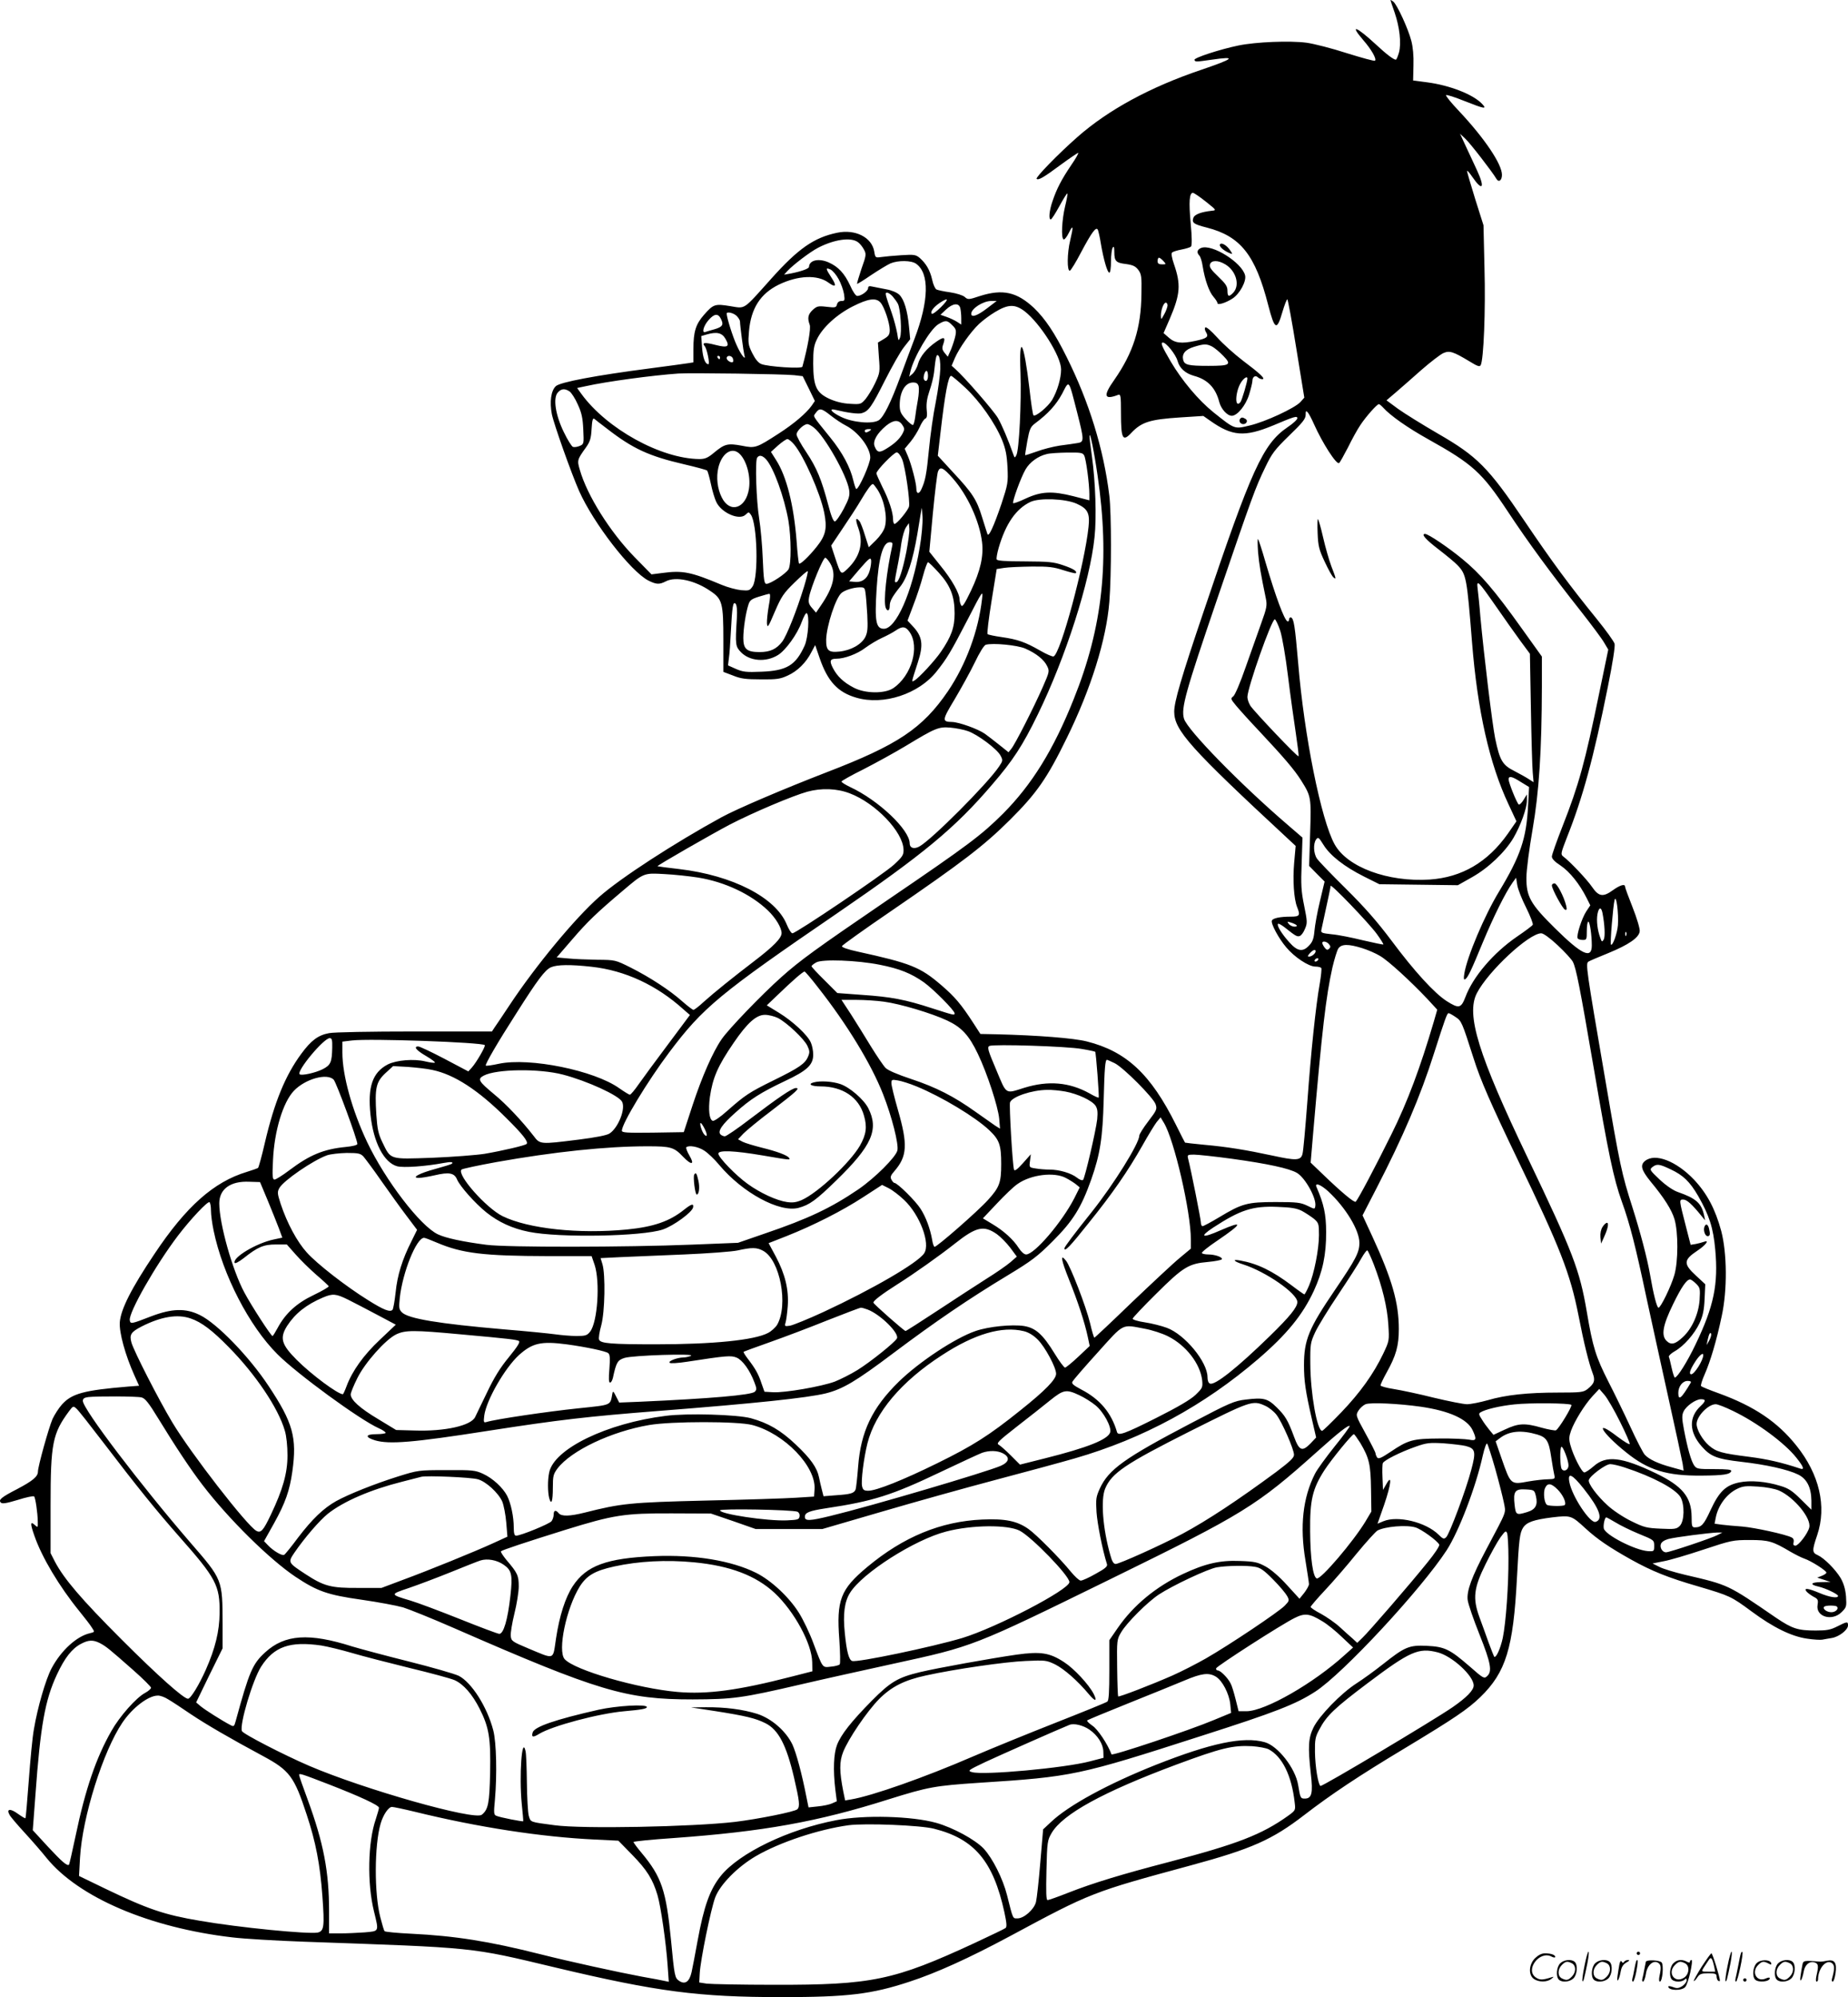 <svg version="1.0" xmlns="http://www.w3.org/2000/svg"
  viewBox="0 0 1110.796 1200.212"
 preserveAspectRatio="xMidYMid meet">
<g transform="translate(-0.204,1200.868) scale(0.1,-0.1)"
fill="#000000" stroke="none">
<path d="M8360 12008 c0 -2 11 -36 25 -75 30 -88 41 -184 26 -240 -7 -24 -15
-43 -19 -43 -13 0 -56 32 -118 90 -120 111 -163 127 -78 28 49 -56 82 -114 71
-124 -3 -4 -79 17 -169 45 -89 29 -199 57 -243 63 -100 13 -304 5 -410 -17
-111 -23 -267 -74 -263 -86 4 -13 5 -13 104 1 151 22 136 7 -61 -60 -311 -105
-562 -242 -747 -405 -116 -102 -253 -243 -245 -251 10 -10 41 7 147 86 52 38
99 70 103 70 4 0 -14 -33 -41 -72 -59 -87 -88 -143 -113 -217 -20 -57 -25
-111 -11 -111 5 0 28 36 52 80 24 44 45 78 48 76 2 -3 -4 -38 -14 -78 -19 -80
-25 -190 -9 -198 5 -3 20 15 32 40 26 53 28 39 8 -45 -19 -77 -20 -188 -2
-183 6 2 37 52 68 112 64 120 89 154 100 134 3 -7 12 -44 18 -83 16 -94 39
-175 51 -175 6 0 10 30 10 68 0 37 5 74 10 82 7 11 10 5 10 -25 0 -56 10 -66
70 -73 42 -6 57 -13 74 -35 19 -26 21 -41 19 -145 -2 -205 -49 -352 -163 -516
-69 -97 -62 -123 24 -90 14 5 16 -8 16 -109 0 -155 10 -175 61 -121 62 66 111
82 294 94 l140 9 40 -28 c134 -95 208 -100 380 -29 127 54 145 59 145 43 0 -8
-26 -32 -59 -54 -147 -100 -216 -251 -502 -1101 -137 -404 -179 -549 -179
-608 0 -112 96 -219 687 -767 l43 -40 -9 -101 c-9 -104 -2 -217 18 -267 20
-50 15 -57 -38 -57 -64 0 -109 -9 -114 -24 -7 -18 41 -107 86 -160 49 -59 135
-116 175 -116 17 0 33 -4 36 -9 3 -4 -1 -46 -9 -92 -24 -134 -53 -411 -75
-715 -12 -155 -24 -294 -29 -310 -10 -40 -38 -41 -180 -10 -158 34 -275 53
-410 65 -63 6 -115 12 -116 13 -2 2 -26 50 -55 108 -151 303 -297 440 -535
500 -78 20 -296 37 -540 43 l-100 2 -42 65 c-74 114 -111 158 -195 230 -125
107 -182 130 -501 200 -60 13 -97 26 -94 33 2 6 133 100 293 209 432 296 560
394 715 548 162 161 225 251 344 495 145 295 237 591 255 816 13 164 13 533 0
639 -34 280 -122 564 -257 834 -72 145 -129 230 -197 295 -102 95 -187 114
-323 71 -69 -23 -73 -23 -92 -6 -11 10 -49 22 -88 28 -37 5 -74 13 -82 17 -8
4 -20 30 -26 59 -13 57 -36 96 -74 130 -24 20 -33 22 -111 17 -47 -3 -101 -8
-121 -11 -35 -5 -36 -4 -42 33 -14 85 -113 136 -223 113 -139 -29 -234 -95
-396 -276 -173 -193 -153 -180 -247 -165 -92 15 -101 12 -158 -53 -49 -56 -63
-101 -63 -204 l0 -81 -32 -5 c-18 -3 -121 -17 -228 -31 -325 -42 -542 -83
-567 -107 -29 -27 -38 -94 -24 -168 12 -60 118 -358 164 -462 87 -195 310
-483 416 -538 48 -24 66 -25 105 -5 59 31 174 7 268 -58 72 -48 78 -72 78
-296 l0 -190 58 -22 c46 -19 77 -23 167 -23 95 -1 117 2 162 23 58 26 111 78
143 142 l22 41 27 -79 c48 -139 109 -205 220 -237 163 -48 376 22 483 158 62
78 85 116 186 311 91 177 93 179 87 125 -22 -194 -97 -395 -205 -555 -153
-224 -301 -323 -731 -488 -256 -99 -535 -218 -629 -269 -280 -153 -609 -366
-735 -478 -145 -127 -384 -416 -539 -650 -42 -63 -83 -125 -92 -137 l-15 -23
-463 0 c-269 0 -486 -4 -516 -10 -66 -12 -108 -44 -167 -124 -96 -130 -162
-291 -219 -535 -18 -79 -37 -147 -41 -151 -5 -3 -35 -14 -68 -24 -198 -60
-364 -207 -554 -492 -141 -210 -203 -334 -209 -412 -4 -62 33 -197 88 -319
l28 -62 -66 -5 c-266 -22 -338 -42 -397 -107 -20 -22 -45 -62 -57 -87 -24 -56
-88 -287 -88 -317 0 -30 -32 -56 -125 -105 -95 -49 -114 -65 -98 -81 9 -9 35
-4 102 16 50 16 94 25 98 21 8 -8 21 -96 22 -150 1 -38 1 -39 -19 -21 -26 24
-27 7 -1 -66 44 -128 149 -304 271 -454 31 -38 65 -82 74 -97 18 -27 18 -27
-11 -34 -80 -18 -174 -104 -231 -211 -35 -66 -84 -234 -106 -365 -9 -47 -22
-187 -31 -309 -9 -123 -18 -225 -20 -227 -2 -2 -22 10 -46 27 -45 33 -70 30
-50 -6 5 -11 47 -60 92 -109 45 -49 104 -117 131 -151 193 -237 618 -419 1116
-477 73 -9 266 -20 430 -26 1043 -37 992 -31 1512 -155 614 -146 862 -178
1360 -178 396 0 540 17 770 93 162 53 358 142 604 274 487 262 493 264 1087
425 365 99 488 154 679 301 161 124 325 234 610 405 295 178 373 231 449 304
155 150 199 295 221 716 12 232 17 272 37 303 21 33 64 48 175 62 113 13 115
12 201 -67 71 -65 142 -113 272 -186 126 -70 222 -109 405 -162 189 -56 197
-59 320 -150 132 -98 242 -151 335 -164 39 -6 79 -8 90 -6 11 2 37 7 57 10 44
7 98 49 98 76 0 24 -5 24 -64 -6 -41 -21 -64 -25 -130 -25 -108 0 -141 11
-239 77 -293 201 -282 196 -547 258 -63 15 -133 36 -155 48 l-40 20 65 13 c36
6 144 38 240 70 169 56 179 58 280 58 113 0 137 -7 245 -71 28 -16 65 -35 83
-41 41 -14 132 -72 132 -84 0 -5 -12 -13 -27 -19 l-28 -11 40 -13 40 -13 -58
-1 c-62 -1 -69 -15 -14 -27 40 -9 117 -45 117 -56 0 -16 -51 -8 -110 17 -71
30 -99 33 -79 9 7 -8 26 -22 42 -31 26 -13 29 -19 24 -49 -12 -71 87 -101 145
-43 29 29 30 33 26 94 -4 45 -14 78 -32 110 -32 53 -99 120 -138 138 -34 15
-35 27 -3 121 58 172 13 365 -125 537 -115 144 -254 237 -468 315 -53 19 -100
38 -105 43 -4 4 6 36 22 72 33 75 71 201 102 349 34 156 32 377 -3 511 -36
132 -85 225 -164 309 -107 112 -234 161 -294 112 -31 -25 -22 -55 32 -122 83
-100 128 -171 145 -228 23 -77 23 -255 -1 -336 -20 -69 -82 -196 -95 -196 -10
0 -31 83 -51 200 -18 101 -57 249 -106 404 -64 200 -75 249 -164 772 -114 663
-118 693 -100 704 8 5 62 28 119 51 122 50 185 93 189 131 2 15 -17 79 -42
142 -25 63 -46 120 -46 126 0 19 -30 10 -72 -20 -60 -44 -86 -40 -126 18 -31
46 -135 155 -174 184 -16 12 -14 20 22 113 96 241 161 481 246 904 29 143 45
246 41 261 -4 14 -52 81 -108 150 -164 202 -266 340 -435 590 -216 320 -283
387 -519 523 -93 54 -201 121 -240 149 l-69 51 54 46 c29 25 99 86 154 135 56
49 116 95 134 103 37 16 59 9 157 -50 47 -29 61 -34 67 -23 18 32 30 330 23
581 l-6 260 -50 158 c-27 87 -49 163 -49 168 0 6 15 -10 33 -37 60 -87 76 -65
28 39 -16 34 -45 98 -66 142 l-37 80 32 -30 c30 -28 162 -199 186 -240 14 -25
34 -11 34 23 0 65 -106 221 -256 381 -48 50 -84 95 -80 98 3 4 53 -12 110 -35
121 -48 138 -51 107 -18 -53 57 -194 112 -330 130 l-85 11 2 90 c2 58 -3 111
-13 149 -19 73 -85 216 -108 235 -9 7 -17 11 -17 9z m-1110 -1211 c65 -52 65
-52 35 -55 -63 -7 -104 -22 -110 -43 -10 -29 2 -38 81 -58 203 -52 292 -165
369 -466 39 -150 52 -157 86 -39 12 40 25 74 29 74 3 0 28 -133 54 -296 l48
-295 -23 -26 c-34 -37 -211 -119 -304 -141 -94 -23 -90 -24 -218 78 -92 74
-190 191 -258 306 -53 91 -63 114 -47 114 20 0 77 -71 88 -110 12 -44 46 -75
99 -90 82 -22 130 -72 152 -158 11 -42 48 -82 75 -82 33 0 84 62 104 127 11
36 20 73 20 83 0 24 18 36 33 21 6 -6 18 -11 26 -11 23 0 -13 34 -117 112 -51
39 -120 101 -154 139 -36 40 -66 65 -71 60 -5 -5 -3 -18 5 -30 16 -27 5 -36
-65 -51 -84 -18 -123 -13 -159 19 l-32 28 37 85 c64 149 68 207 25 331 -12 35
-17 62 -11 68 5 5 30 13 57 18 26 5 52 13 57 18 6 6 6 57 -2 139 -12 132 -8
184 14 184 6 -1 41 -24 77 -53z m-2092 -243 c12 -8 29 -29 37 -45 15 -27 14
-35 -15 -116 -16 -48 -28 -88 -26 -90 1 -2 40 22 85 53 45 30 98 62 116 70 46
19 125 18 153 -2 82 -57 78 -224 -10 -454 -22 -58 -60 -159 -84 -225 -58 -157
-100 -242 -130 -262 -38 -24 -157 -14 -228 21 -59 29 -76 53 -29 41 70 -17
136 -26 156 -19 40 12 58 37 137 194 43 85 95 177 116 203 l37 47 -7 74 c-9
98 -30 167 -59 194 -14 13 -47 27 -78 32 -30 6 -66 13 -81 16 -21 5 -28 3 -28
-9 0 -17 -41 -47 -65 -47 -9 0 -27 26 -43 63 -34 73 -71 113 -130 139 -59 26
-116 13 -117 -27 0 -11 -49 -28 -110 -40 l-40 -7 20 22 c34 37 138 116 185
140 97 50 196 64 238 34z m1837 -114 c18 -20 17 -20 -8 -20 -20 0 -27 5 -27
20 0 11 4 20 8 20 5 0 17 -9 27 -20z m-1952 -109 c14 -25 28 -65 32 -88 6 -40
5 -43 -15 -43 -14 0 -24 -8 -27 -21 -5 -19 -11 -20 -62 -14 -51 6 -59 4 -84
-19 -28 -26 -33 -49 -18 -89 8 -21 -11 -132 -44 -252 -3 -14 -208 0 -247 16
-18 7 -36 29 -54 65 -25 50 -26 61 -20 132 12 138 69 226 179 280 116 56 233
61 299 12 44 -32 51 -20 18 30 -36 55 -37 63 -6 49 13 -6 35 -32 49 -58z m324
-103 c11 -13 26 -33 32 -45 16 -31 25 -172 13 -203 -9 -23 -10 -21 -17 25 -5
28 -19 82 -32 120 -41 117 -43 125 -29 125 7 0 22 -10 33 -22z m-73 -37 c23
-25 56 -123 56 -165 0 -28 -6 -37 -36 -55 l-35 -21 6 -89 c7 -86 6 -93 -22
-153 -16 -35 -43 -78 -58 -97 -28 -32 -30 -33 -94 -29 -44 2 -86 13 -124 30
-79 37 -96 75 -97 212 0 82 4 108 22 145 34 72 121 151 217 199 91 46 138 53
165 23z m364 -28 c-26 -26 -51 -44 -55 -40 -11 11 9 39 47 65 54 36 58 25 8
-25z m276 -8 c-59 -45 -94 -56 -94 -32 0 31 70 76 119 77 l34 0 -59 -45z
m1086 18 c-1 -10 -9 -34 -20 -53 -19 -34 -19 -35 -20 -8 0 34 16 78 30 78 5 0
10 -8 10 -17z m-1246 -15 c3 -13 6 -40 6 -62 l0 -38 -26 17 c-14 9 -42 22 -62
29 l-37 13 34 32 c40 37 76 41 85 9z m387 -20 c94 -73 219 -271 219 -349 0
-54 -22 -129 -54 -184 -25 -41 -101 -104 -112 -92 -4 3 -15 75 -24 159 -34
287 -64 340 -54 96 6 -173 -8 -466 -25 -495 -9 -17 -10 -17 -17 2 -34 96 -69
178 -94 222 -26 44 -200 245 -258 296 l-20 18 20 47 c26 59 94 156 145 204 21
20 65 53 97 72 78 47 119 48 177 4z m-1731 -28 c11 -11 20 -26 20 -33 0 -24
21 -182 26 -201 13 -41 -20 -1 -46 58 -24 52 -60 167 -60 190 0 14 42 4 60
-14z m-94 -19 c17 -34 9 -47 -39 -61 -23 -6 -48 -14 -54 -16 -25 -11 -13 36
18 71 35 40 58 42 75 6z m1390 -37 c22 -21 25 -31 19 -62 -4 -20 -16 -57 -26
-82 l-20 -45 -19 23 c-15 19 -17 28 -8 53 15 43 4 46 -42 14 -58 -40 -97 -88
-110 -133 -5 -21 -20 -47 -31 -58 l-22 -19 7 30 c21 89 119 255 168 285 43 26
54 25 84 -6z m-1363 -82 c27 -47 14 -55 -61 -36 -66 17 -83 14 -63 -9 13 -17
31 -107 21 -107 -19 0 -33 36 -38 100 l-5 69 34 10 c60 17 91 10 112 -27z
m2925 -46 c15 -8 45 -33 67 -56 52 -53 41 -60 -90 -60 -121 0 -143 6 -151 35
-9 37 12 63 64 79 61 19 77 19 110 2z m-1634 -134 c-1 -37 -13 -126 -27 -198
-15 -72 -33 -200 -41 -285 -15 -153 -22 -189 -46 -241 -14 -31 -30 -28 -30 4
0 32 -30 147 -51 196 l-19 44 35 42 c19 23 44 63 55 88 11 25 26 48 34 51 10
4 12 19 8 55 -3 35 2 68 17 112 12 34 24 83 27 108 11 102 15 115 27 103 7 -7
12 -39 11 -79z m-1324 68 c0 -5 -2 -10 -4 -10 -3 0 -8 5 -11 10 -3 6 -1 10 4
10 6 0 11 -4 11 -10z m77 -5 c3 -9 3 -18 1 -21 -9 -9 -38 8 -38 22 0 19 29 18
37 -1z m1173 -105 c0 -28 -13 -40 -24 -22 -7 12 5 52 15 52 5 0 9 -13 9 -30z
m-804 4 l51 -6 37 -75 36 -74 -19 -28 c-33 -46 -107 -109 -197 -167 -136 -88
-142 -90 -222 -74 -86 16 -104 11 -166 -40 -39 -33 -56 -40 -90 -40 -231 2
-556 181 -709 391 l-26 36 52 11 c125 28 400 65 557 76 75 5 633 -3 696 -10z
m1028 -75 c87 -81 179 -212 221 -314 22 -55 29 -90 33 -166 4 -91 2 -101 -36
-217 -47 -138 -78 -205 -85 -182 -3 8 -17 54 -32 101 -32 105 -58 145 -175
270 l-91 99 16 137 c27 235 47 343 64 343 5 0 43 -32 85 -71z m1696 55 c0 -19
-33 -131 -42 -142 -35 -42 -32 59 2 116 17 28 40 43 40 26z m-1976 -47 c3 -13
1 -50 -5 -83 -6 -32 -13 -78 -16 -102 -3 -23 -9 -45 -13 -47 -4 -3 -24 13 -44
35 -30 33 -36 48 -36 84 0 80 33 136 80 136 21 0 29 -6 34 -23z m952 -155 c43
-169 44 -180 2 -186 -18 -3 -65 -10 -105 -15 -40 -6 -103 -22 -140 -36 -37
-13 -68 -23 -69 -22 -1 1 5 39 13 85 13 71 19 85 45 105 82 61 128 113 164
179 44 85 38 92 90 -110z m-3050 124 c11 -8 34 -43 49 -78 23 -49 30 -82 33
-150 4 -86 4 -88 -21 -99 -14 -6 -32 -9 -41 -6 -8 3 -33 43 -55 89 -50 102
-66 205 -36 238 21 24 43 25 71 6z m4890 -97 c43 -48 147 -121 269 -189 271
-151 325 -201 480 -435 120 -182 260 -373 442 -603 62 -79 124 -162 137 -185
l25 -42 -54 -260 c-86 -419 -123 -553 -221 -802 -35 -89 -64 -171 -64 -182 0
-13 18 -32 54 -55 53 -36 113 -110 155 -194 l22 -44 -24 -36 c-27 -41 -61
-147 -52 -162 3 -6 17 -10 31 -10 23 0 24 3 24 55 0 30 4 55 9 55 9 0 21 -80
21 -143 0 -84 -60 -56 -221 103 -148 146 -173 191 -172 305 0 44 17 174 37
289 39 225 55 471 56 860 l0 179 -121 169 c-164 230 -249 329 -358 418 -85 70
-204 150 -223 150 -26 0 3 -33 80 -92 48 -37 99 -79 114 -95 54 -56 57 -75 88
-463 33 -414 105 -732 220 -976 l47 -101 -52 -75 c-121 -171 -276 -262 -470
-275 -251 -16 -495 74 -571 212 -81 146 -183 652 -219 1090 -19 221 -26 267
-43 273 -6 2 -12 -4 -12 -13 0 -9 -5 -13 -10 -10 -20 13 -69 144 -131 354 -21
74 -42 137 -45 140 -4 3 -3 -32 0 -79 7 -76 15 -124 47 -279 8 -39 5 -57 -27
-145 -20 -56 -62 -175 -94 -265 -32 -93 -65 -170 -75 -177 -17 -13 -16 -16 17
-56 20 -24 82 -93 139 -153 150 -160 212 -233 251 -295 61 -97 62 -102 55
-318 l-6 -197 46 -47 47 -47 -28 -118 c-16 -65 -30 -145 -33 -178 -4 -46 -11
-66 -31 -87 -39 -43 -72 -37 -122 20 -45 50 -75 100 -66 109 3 3 22 -7 42 -23
64 -51 73 -56 89 -50 9 3 23 22 31 43 15 34 14 45 -5 139 -18 88 -20 125 -15
256 l5 153 -87 75 c-287 246 -604 571 -625 639 -19 63 8 159 200 722 211 618
228 665 288 789 40 84 57 106 144 191 80 77 99 101 99 124 0 25 2 27 13 15 7
-8 24 -40 37 -70 51 -114 135 -245 151 -234 5 3 28 45 53 93 24 49 58 111 76
137 34 51 99 124 110 124 4 0 15 -9 26 -21z m-3320 -48 c27 -21 67 -48 89 -59
75 -38 148 -133 148 -193 0 -36 -68 -189 -84 -189 -3 0 -11 23 -18 52 -18 78
-65 167 -139 258 -113 140 -103 124 -86 148 21 30 34 28 90 -17z m-1346 -78
c156 -121 252 -165 462 -214 73 -17 136 -34 140 -38 4 -3 14 -39 23 -80 8 -40
23 -89 32 -108 31 -67 140 -114 177 -77 18 17 19 17 31 0 39 -53 47 -375 11
-431 -17 -25 -22 -27 -69 -23 -29 3 -81 17 -117 32 -186 78 -234 88 -359 71
l-63 -8 -102 104 c-147 151 -285 370 -329 525 -17 57 -15 61 38 135 24 34 30
54 33 111 3 49 7 66 16 60 6 -5 40 -32 76 -59z m1775 23 c15 -22 15 -28 2 -53
-18 -33 -48 -61 -99 -92 -41 -25 -54 -22 -69 16 -12 31 15 78 69 123 44 36 76
38 97 6z m-531 -17 c65 -51 198 -286 212 -374 5 -34 0 -52 -33 -115 -22 -41
-46 -75 -53 -75 -9 0 -23 35 -40 101 -40 151 -68 220 -132 316 -32 47 -58 95
-58 106 0 21 43 62 65 62 7 0 24 -9 39 -21z m336 -19 c-19 -13 -30 -13 -30 0
0 6 10 10 23 10 18 0 19 -2 7 -10z m1369 -266 c75 -511 32 -913 -144 -1349
-121 -303 -251 -512 -424 -686 -130 -129 -203 -185 -697 -521 -431 -294 -523
-361 -635 -461 -119 -106 -318 -313 -359 -373 -53 -76 -119 -227 -175 -397
l-53 -162 -186 -3 c-158 -2 -186 0 -186 12 0 42 154 297 285 471 202 269 302
352 1010 836 518 355 707 511 930 772 125 145 183 233 275 422 167 342 314
800 341 1065 13 119 6 331 -16 489 -8 58 -15 112 -14 120 2 31 28 -96 48 -235z
m-1824 184 c59 -70 157 -292 181 -409 19 -95 10 -137 -45 -206 -47 -59 -99
-108 -106 -101 -3 3 -10 65 -15 138 -17 214 -60 386 -123 484 l-31 49 43 39
c24 21 49 38 56 38 7 0 25 -14 40 -32z m-334 -51 c45 -35 75 -136 63 -215 -18
-119 -114 -151 -163 -54 -27 53 -35 122 -21 181 20 82 76 123 121 88z m984
-39 c19 -48 48 -252 41 -283 -6 -24 -73 -105 -87 -105 -5 0 -9 13 -9 28 0 42
-25 118 -65 196 -19 39 -35 75 -35 80 0 18 105 126 122 126 9 0 23 -17 33 -42z
m1094 23 c11 -20 31 -170 31 -232 l0 -37 -97 25 c-127 32 -193 29 -287 -15
-38 -18 -71 -30 -74 -27 -7 7 46 154 74 202 25 44 76 81 128 93 17 5 72 8 123
9 81 1 94 -1 102 -18z m-1912 -23 c45 -50 109 -226 134 -368 17 -102 18 -260
1 -292 -15 -26 -108 -88 -133 -88 -13 0 -17 23 -22 148 -3 81 -13 191 -22 246
-17 106 -25 343 -12 364 12 18 31 15 54 -10z m1123 -115 c88 -100 160 -257
175 -383 10 -83 -10 -172 -66 -290 -38 -79 -52 -101 -59 -90 -5 8 -10 24 -10
35 0 38 -47 121 -115 204 l-67 84 21 228 c12 126 26 240 31 254 13 33 32 24
90 -42z m-454 -66 c41 -63 61 -164 45 -224 -6 -23 -28 -55 -54 -81 l-43 -42
-23 72 c-12 40 -27 78 -33 85 -23 28 -26 10 -6 -44 31 -89 9 -170 -65 -242
-41 -39 -40 -40 -77 72 l-22 67 69 103 c38 56 87 131 108 167 41 69 64 100 74
100 3 0 15 -15 27 -33z m1197 -85 c67 -30 81 -57 72 -140 -23 -223 -168 -762
-210 -778 -6 -3 -43 13 -81 35 -89 51 -134 67 -231 81 -42 6 -81 14 -85 18 -4
4 7 94 24 199 l31 192 45 7 c24 4 99 7 166 8 101 1 132 -3 190 -22 38 -12 71
-20 74 -18 11 11 -14 27 -76 48 -58 20 -88 22 -231 23 -120 0 -166 4 -168 12
-3 7 3 38 12 70 42 144 104 234 190 275 54 26 210 20 278 -10z m-943 -265
c-45 -269 -142 -487 -215 -487 -48 0 -56 45 -44 237 12 190 38 283 79 283 16
0 19 -5 15 -22 -34 -153 -54 -334 -39 -372 10 -25 24 -18 24 12 0 28 15 55 62
114 43 53 77 159 104 317 13 81 25 151 26 156 1 6 3 -18 5 -53 2 -35 -5 -117
-17 -185z m-80 -24 c-23 -114 -46 -183 -61 -183 -11 0 -12 -6 6 87 9 43 20
109 25 148 6 38 18 81 28 95 l17 25 3 -32 c2 -18 -7 -81 -18 -140z m-457 -71
c37 -64 20 -140 -56 -251 l-30 -44 -24 28 c-20 23 -23 35 -18 64 11 61 86 242
98 238 7 -2 20 -18 30 -35z m237 -41 c-13 -49 -46 -74 -91 -69 l-33 3 64 75
c55 63 65 71 68 53 2 -12 -2 -40 -8 -62z m414 -13 c71 -78 96 -142 96 -246 0
-84 -20 -139 -82 -230 -36 -53 -134 -159 -160 -173 -18 -10 -20 -18 21 109 35
107 28 156 -32 219 l-30 32 35 93 c20 51 46 130 58 176 12 45 26 82 30 82 5 0
33 -28 64 -62z m-809 -85 c-44 -144 -104 -294 -131 -330 -34 -45 -73 -63 -136
-63 -77 0 -98 18 -98 84 0 55 14 150 31 202 8 25 18 33 63 47 29 9 57 17 63
17 6 0 5 -26 -4 -72 -7 -40 -12 -88 -11 -106 3 -30 8 -22 47 70 40 92 52 111
119 176 41 40 76 71 79 68 3 -2 -7 -44 -22 -93z m4161 -121 c48 -70 114 -162
145 -205 l57 -77 6 -328 c3 -180 8 -353 11 -386 l5 -58 -28 18 c-15 10 -54 32
-87 49 -72 36 -88 63 -116 197 -18 91 -67 495 -89 733 -5 66 -13 140 -16 164
-8 61 2 51 112 -107z m-3792 86 c3 -18 8 -78 11 -133 4 -83 2 -106 -12 -135
-23 -44 -86 -80 -156 -87 -65 -7 -80 7 -79 72 2 82 58 254 93 281 21 17 70 32
106 33 29 1 33 -2 37 -31z m-773 -156 c-10 -159 -8 -168 24 -202 53 -55 150
-63 223 -18 46 28 117 126 143 199 12 32 25 56 30 53 18 -11 9 -147 -12 -194
-54 -120 -108 -152 -260 -158 -92 -4 -113 -1 -154 17 l-47 21 5 42 c4 24 9 95
12 158 8 154 13 186 28 171 8 -8 11 -38 8 -89z m3266 -73 c12 -37 32 -152 47
-274 14 -115 36 -270 47 -343 11 -74 19 -136 16 -138 -6 -6 -263 265 -289 303
-10 16 -18 39 -18 53 0 55 147 472 165 467 5 -2 20 -32 32 -68z m-2228 -8 c63
-89 12 -264 -98 -338 -51 -34 -169 -33 -237 3 -62 32 -100 69 -125 117 -23 44
-18 57 20 57 49 0 127 29 175 66 26 19 70 46 99 59 29 13 66 33 82 44 41 28
60 26 84 -8z m696 -100 c66 -29 113 -67 131 -105 15 -30 14 -35 -26 -126 -54
-123 -166 -343 -189 -371 l-17 -21 -55 44 c-30 24 -69 54 -87 67 -41 29 -156
70 -197 71 -62 1 -61 10 15 136 39 66 94 165 121 221 28 59 56 104 66 107 43
12 190 -2 238 -23z m-345 -496 c58 -20 176 -108 196 -147 15 -28 14 -32 -9
-66 -67 -101 -407 -442 -480 -481 -32 -17 -57 -8 -57 19 0 82 -188 260 -358
339 -29 14 -52 28 -52 33 0 4 60 38 133 74 72 37 187 100 255 141 177 107 196
115 267 109 33 -3 80 -12 105 -21z m3324 -306 l49 -30 -6 -112 c-10 -199 -46
-303 -175 -517 -87 -143 -192 -392 -208 -491 -5 -31 -4 -40 5 -35 16 10 34 47
107 224 63 151 134 295 178 357 l21 29 7 -44 c4 -25 28 -86 54 -137 25 -51 43
-97 39 -102 -3 -6 -46 -38 -96 -72 -141 -97 -264 -241 -309 -363 -26 -67 -39
-70 -113 -23 -74 48 -194 179 -331 363 -87 116 -161 200 -275 313 -86 85 -164
166 -173 180 -21 31 -23 90 -5 115 12 16 16 13 44 -32 40 -65 125 -131 242
-190 l94 -47 236 -3 236 -3 85 48 c98 55 198 150 249 236 43 74 81 178 81 225
l0 37 -20 -33 c-11 -18 -24 -31 -29 -28 -11 7 -61 131 -61 151 0 23 21 18 74
-16z m-4034 -68 c155 -59 320 -231 323 -338 1 -32 -6 -43 -58 -91 -62 -57
-588 -412 -610 -412 -7 0 -22 24 -34 53 -66 162 -325 295 -646 333 -71 8 -130
16 -131 17 -4 4 331 196 436 251 139 72 378 173 465 197 85 23 177 20 255 -10z
m-912 -506 c161 -26 318 -100 420 -198 47 -45 82 -104 82 -136 0 -30 -49 -80
-163 -167 -132 -101 -239 -187 -305 -246 -29 -27 -56 -48 -62 -48 -5 0 -35 23
-67 51 -75 67 -195 145 -310 203 -92 46 -93 46 -200 47 -60 1 -139 4 -177 8
l-68 6 95 110 c90 105 149 161 298 287 132 112 129 111 254 104 61 -3 152 -13
203 -21z m4079 -338 c24 -33 42 -62 40 -64 -2 -2 -58 10 -123 25 -65 16 -149
33 -186 36 -63 7 -68 9 -63 29 44 203 55 253 55 262 1 15 227 -220 277 -288z
m1450 52 c-4 -50 -32 -127 -42 -117 -6 5 13 236 22 268 10 38 25 -81 20 -151z
m-93 74 c14 -72 17 -142 8 -160 -10 -16 -12 -16 -21 10 -17 45 -24 103 -17
142 8 42 22 46 30 8z m-1839 -74 c5 -5 1 -9 -12 -9 -11 0 -27 7 -34 16 -12 15
-11 16 11 9 14 -4 29 -11 35 -16z m1982 -61 c-3 -8 -6 -5 -6 6 -1 11 2 17 5
13 3 -3 4 -12 1 -19z m-413 -59 c43 -40 84 -85 92 -100 20 -39 42 -151 124
-629 90 -527 121 -674 170 -811 49 -135 84 -274 149 -581 28 -128 86 -395 130
-593 44 -198 83 -379 87 -402 l6 -42 -72 20 c-82 22 -137 48 -162 76 -10 11
-49 86 -87 169 -38 82 -97 203 -131 269 -76 150 -94 207 -130 420 -43 253 -84
359 -355 925 -297 620 -372 861 -306 990 68 132 313 360 387 360 13 0 52 -28
98 -71z m-1374 6 c10 -13 11 -18 1 -28 -10 -9 -15 -8 -27 7 -8 11 -14 23 -14
28 0 14 27 9 40 -7z m199 -24 c33 -10 82 -31 108 -47 49 -28 183 -151 286
-260 l58 -63 -21 -73 c-81 -275 -157 -480 -255 -677 -96 -194 -198 -387 -214
-404 -8 -8 -85 56 -198 165 l-73 70 15 176 c54 626 77 822 116 997 12 50 27
100 35 113 18 28 60 29 143 3z m-279 -19 c0 -13 -23 -32 -39 -32 -11 0 -10 4
4 20 19 21 35 26 35 12z m15 -52 c-3 -5 -11 -10 -16 -10 -6 0 -7 5 -4 10 3 6
11 10 16 10 6 0 7 -4 4 -10z m-2635 -29 c121 -24 189 -52 266 -106 59 -43 184
-169 184 -186 0 -13 -3 -12 -134 30 -162 53 -247 69 -423 81 l-148 11 -77 77
c-43 42 -78 80 -78 84 0 4 12 14 28 23 36 21 247 13 382 -14z m-1733 -12 c202
-22 393 -111 554 -257 l38 -33 -132 -177 c-73 -97 -152 -205 -176 -239 -24
-35 -48 -63 -53 -63 -5 0 -34 18 -64 39 -150 107 -539 186 -723 147 -41 -9
-77 -14 -79 -11 -6 6 73 142 181 310 131 207 175 265 211 281 38 16 116 17
243 3z m1361 -123 c175 -222 321 -462 392 -643 53 -135 95 -301 86 -338 -10
-41 -136 -166 -235 -234 -165 -112 -300 -176 -561 -265 l-162 -56 -277 -11
c-396 -16 -1112 -17 -1235 -1 -139 18 -244 40 -292 63 -106 50 -316 325 -425
554 -91 192 -149 402 -149 538 l0 66 58 7 c106 13 780 -11 798 -28 6 -7 -51
-105 -78 -135 l-21 -23 -142 75 c-78 41 -150 75 -159 75 -31 0 -11 -24 48 -58
32 -19 55 -36 52 -39 -3 -3 -28 0 -57 7 -69 17 -174 8 -226 -18 -92 -48 -122
-135 -104 -303 18 -167 81 -287 160 -309 39 -10 169 -1 281 20 43 8 59 6 48
-5 -3 -3 -48 -17 -99 -31 -97 -26 -148 -54 -99 -54 14 0 57 7 96 16 85 20 117
14 133 -25 18 -42 108 -143 176 -198 74 -59 156 -97 256 -117 182 -37 681 -28
805 14 65 22 177 104 182 133 5 25 -10 21 -54 -14 -87 -70 -183 -103 -343
-119 -288 -28 -592 4 -748 80 -99 49 -277 250 -247 280 5 5 99 25 209 45 348
62 663 95 907 95 143 0 161 -5 217 -64 50 -52 70 -47 37 8 -14 24 -22 46 -19
50 15 14 72 4 108 -20 22 -14 63 -53 90 -86 141 -168 363 -288 477 -258 66 18
104 45 227 165 214 208 257 306 192 434 -27 53 -112 126 -168 145 -47 16 -120
21 -160 10 -38 -10 -15 -24 41 -24 132 0 230 -65 261 -175 20 -68 14 -114 -24
-181 -59 -102 -253 -284 -350 -327 -33 -14 -54 -17 -89 -12 -62 9 -160 54
-236 109 -70 50 -176 159 -176 182 0 22 95 18 266 -11 169 -29 167 -28 159
-15 -10 16 -72 39 -165 62 -47 12 -98 27 -114 35 l-28 15 33 35 c19 19 95 82
171 139 150 115 170 134 144 134 -22 0 -106 -57 -277 -187 -74 -57 -142 -103
-150 -103 -8 0 -20 5 -26 11 -19 19 9 60 89 131 91 82 153 121 298 190 134 63
170 97 170 159 0 22 -6 54 -14 72 -19 45 -108 128 -193 180 l-72 44 67 64 c86
83 150 139 160 139 4 0 40 -42 80 -94z m398 -87 c97 -13 285 -69 379 -113 87
-41 131 -88 185 -201 56 -117 121 -316 128 -389 l5 -60 -29 18 c-16 11 -69 48
-118 83 -130 93 -238 148 -386 197 -84 28 -140 52 -155 67 -13 13 -52 71 -88
129 -35 58 -89 144 -120 193 l-57 87 89 0 c49 0 125 -5 167 -11z m3435 -92
c36 -24 38 -28 109 -250 40 -127 102 -269 262 -602 259 -537 318 -689 368
-941 33 -170 62 -286 85 -347 17 -43 11 -63 -31 -96 -24 -19 -40 -21 -176 -21
-184 0 -315 -14 -424 -46 -47 -13 -102 -24 -124 -24 -21 0 -111 18 -199 39
-87 22 -196 45 -240 52 -45 7 -81 17 -81 22 0 6 16 40 36 76 58 104 74 162 74
263 0 157 -40 298 -160 558 l-58 125 84 163 c159 308 264 553 346 812 66 206
78 240 87 240 5 0 23 -10 42 -23z m-4073 -6 c54 -28 157 -125 177 -167 14 -30
15 -40 4 -65 -17 -42 -53 -67 -208 -143 -146 -72 -170 -88 -279 -184 -40 -36
-78 -62 -86 -59 -21 8 -27 66 -17 143 17 116 47 186 143 326 82 120 136 168
188 168 23 0 57 -9 78 -19z m-2679 -178 c-2 -88 -9 -105 -58 -130 -44 -22
-127 -40 -138 -30 -19 20 145 217 181 217 13 0 16 -11 15 -57z m4505 -8 c43
-7 79 -15 81 -17 5 -5 25 -271 21 -275 -2 -3 -28 9 -57 26 -120 66 -245 77
-389 33 -118 -37 -106 -45 -170 108 -50 117 -55 136 -41 143 25 12 468 -2 555
-18z m199 -86 c54 -28 230 -205 245 -246 10 -30 7 -36 -44 -103 -30 -39 -54
-78 -54 -86 0 -46 -153 -292 -286 -459 -105 -131 -164 -210 -164 -218 0 -24
34 11 145 151 146 181 236 312 324 467 34 61 73 124 85 140 l24 29 20 -33 c62
-102 162 -535 162 -701 l0 -55 -66 -55 c-37 -30 -166 -151 -288 -267 -121
-117 -223 -213 -226 -213 -3 0 -15 40 -26 88 -24 99 -118 343 -145 375 -36 45
-29 5 19 -115 52 -129 94 -256 113 -346 l11 -52 -69 -65 c-37 -35 -73 -64 -79
-65 -6 0 -34 37 -62 83 -72 117 -114 155 -185 167 -72 11 -213 -3 -291 -30
-123 -42 -340 -186 -462 -305 -160 -157 -228 -300 -244 -510 -5 -66 -12 -128
-15 -137 -9 -23 -29 -29 -117 -35 l-76 -6 -10 39 c-6 22 -13 55 -17 74 -12 59
-50 113 -140 198 -91 86 -165 129 -270 158 -83 22 -382 31 -512 14 -353 -44
-671 -198 -700 -340 -10 -46 -9 -118 0 -154 13 -46 22 -20 22 63 0 70 3 81 28
115 83 108 323 222 551 261 136 23 534 23 620 0 193 -51 384 -249 374 -387
l-3 -43 -110 -7 c-60 -4 -304 -12 -542 -17 -452 -11 -508 -17 -725 -72 -92
-23 -141 -24 -158 -4 -18 22 -30 18 -30 -8 0 -13 -6 -31 -13 -40 -12 -16 -185
-87 -213 -87 -10 0 -14 14 -14 50 0 63 -17 145 -40 190 -26 49 -86 105 -145
132 -46 21 -63 23 -220 22 -168 0 -171 -1 -290 -38 -140 -44 -298 -107 -372
-148 -77 -43 -145 -109 -229 -219 -40 -54 -78 -101 -84 -104 -12 -8 -66 24
-98 58 l-23 24 61 109 c67 121 93 195 109 309 29 205 4 294 -143 515 -117 177
-310 376 -413 426 -85 42 -167 40 -293 -8 -121 -47 -124 -47 -128 -23 -7 46
154 329 289 507 77 101 179 209 190 202 5 -3 9 -25 9 -50 0 -25 7 -79 16 -121
55 -266 214 -574 384 -743 119 -119 494 -393 608 -444 23 -10 42 -23 42 -28 0
-4 -25 -8 -56 -8 -66 0 -70 -18 -8 -37 85 -25 226 -14 679 57 431 67 597 86
1030 120 578 45 888 78 1000 105 103 26 181 72 408 243 252 189 450 324 687
467 144 87 179 114 270 205 122 122 171 201 231 370 54 153 69 252 75 480 5
191 9 240 20 240 2 0 24 -10 47 -21z m-4103 -40 c132 -27 277 -121 446 -290
99 -98 134 -143 121 -155 -9 -9 -141 -40 -251 -59 -51 -8 -194 -19 -317 -24
-259 -9 -247 -13 -299 94 -24 50 -30 78 -36 166 -10 159 -2 195 54 248 l47 43
90 -5 c50 -4 115 -11 145 -18z m785 -28 c146 -38 336 -125 356 -163 23 -42
-23 -157 -75 -191 -16 -11 -84 -24 -187 -37 -232 -29 -231 -29 -270 23 -70 90
-164 190 -236 249 -95 79 -103 92 -63 113 77 40 333 43 475 6z m-1377 -31 c16
-18 142 -359 142 -386 0 -7 -29 -14 -70 -18 -133 -13 -217 -48 -339 -140 -41
-31 -81 -56 -89 -56 -12 0 -14 19 -9 118 8 175 60 346 125 415 68 72 201 109
240 67z m3503 -40 c153 -63 355 -185 438 -264 60 -57 71 -88 71 -202 0 -112
-10 -140 -79 -216 -62 -69 -313 -288 -322 -282 -5 3 -11 21 -14 42 -12 67 -37
136 -70 187 -30 47 -139 155 -157 155 -4 0 -12 9 -18 20 -8 15 -5 25 19 52 76
88 80 159 21 364 -22 76 -40 150 -40 163 0 22 3 23 38 17 21 -3 72 -19 113
-36z m895 -31 c75 -14 160 -54 181 -85 12 -19 14 -38 10 -82 -8 -70 -74 -353
-85 -364 -5 -5 -21 1 -36 13 -35 28 -107 49 -165 49 -25 0 -63 3 -85 7 -38 6
-38 6 -33 45 l5 40 -48 -54 c-34 -38 -50 -49 -53 -38 -9 26 -30 388 -24 404
13 34 130 74 223 75 28 1 77 -4 110 -10z m-2171 -219 c20 -38 20 -60 1 -40
-15 16 -32 70 -22 70 3 0 12 -13 21 -30z m-2048 -172 c11 -13 60 -78 107 -146
48 -68 115 -162 151 -209 l64 -85 -33 -67 c-56 -110 -86 -207 -96 -309 -6 -53
-14 -100 -19 -105 -15 -15 -52 -1 -146 58 -135 84 -307 218 -369 287 -58 64
-118 175 -157 292 -20 62 -21 71 -8 95 25 45 203 167 287 197 20 7 73 13 118
14 71 0 83 -3 101 -22z m5220 -13 c217 -30 345 -58 391 -85 50 -30 118 -153
110 -199 -3 -20 -3 -20 -48 2 -40 19 -61 22 -190 22 -171 0 -203 -9 -339 -91
-50 -30 -95 -54 -101 -54 -5 0 -10 10 -10 23 0 18 -57 306 -77 385 -5 20 -2
22 36 22 22 0 125 -11 228 -25z m2638 -64 c74 -35 114 -73 164 -159 67 -117
91 -191 103 -323 19 -207 -8 -340 -118 -569 -49 -103 -109 -199 -125 -200 -3
0 -12 26 -19 58 -7 31 -14 62 -17 67 -2 6 14 21 35 33 55 31 119 104 150 170
20 44 27 78 30 145 l4 88 -56 52 c-77 71 -75 94 9 150 50 33 75 67 39 53 -11
-4 -33 -10 -49 -13 l-31 -5 -28 109 c-42 163 -42 163 -16 163 21 0 53 -29 108
-97 l23 -28 -6 30 c-16 73 -48 102 -157 140 -29 10 -70 38 -110 75 -60 57 -62
60 -44 75 27 21 42 19 111 -14z m-3637 -51 c20 -10 48 -28 61 -38 l23 -19 -32
-64 c-73 -143 -240 -339 -290 -339 -12 0 -29 15 -44 38 -33 52 -91 104 -158
144 l-58 35 84 89 c46 49 102 103 125 118 80 56 219 73 289 36z m-4797 -135
c25 -60 55 -136 67 -167 l21 -57 -52 -11 c-104 -22 -246 -107 -235 -140 2 -7
24 4 55 28 84 67 120 82 193 82 l66 0 53 -60 c29 -33 85 -88 124 -122 40 -34
73 -65 75 -69 2 -4 -39 -28 -91 -53 -103 -49 -170 -111 -217 -199 -14 -26 -27
-47 -30 -47 -9 0 -127 182 -169 261 -72 133 -151 415 -151 536 0 86 67 135
180 130 l65 -2 46 -110z m3826 2 c94 -89 159 -261 120 -320 -37 -57 -309 -215
-606 -353 -91 -42 -180 -78 -200 -82 -32 -5 -34 -4 -27 19 4 13 10 58 13 99 7
99 -16 192 -71 296 l-44 82 107 42 c164 65 335 152 461 234 l114 74 40 -20
c22 -11 64 -43 93 -71z m2550 51 c104 -97 186 -232 186 -308 0 -58 -21 -98
-148 -285 -156 -229 -185 -299 -185 -450 0 -94 9 -157 46 -318 l27 -117 -34
-36 c-50 -51 -68 -44 -99 41 -37 100 -53 126 -105 177 -54 53 -78 59 -185 46
-69 -8 -95 -19 -325 -140 -405 -212 -499 -280 -552 -394 -23 -51 -25 -65 -20
-143 5 -70 35 -224 63 -313 4 -13 -13 -27 -68 -57 -40 -23 -80 -41 -90 -41 -9
0 -35 24 -59 53 -64 79 -209 225 -255 257 -69 49 -141 63 -278 57 -249 -11
-474 -104 -691 -285 -162 -135 -186 -199 -168 -438 5 -77 7 -143 2 -148 -4 -4
-27 -11 -52 -13 -53 -6 -48 -13 -106 141 -22 60 -61 141 -86 181 -59 95 -166
195 -257 241 -148 74 -369 111 -613 101 -287 -12 -409 -57 -490 -180 -45 -69
-80 -177 -101 -315 -20 -133 -4 -127 -168 -59 -95 40 -101 44 -104 74 -2 17 8
78 22 135 14 56 26 130 26 163 0 65 -7 81 -74 159 -21 26 -36 49 -33 52 8 8
150 55 387 129 291 90 354 100 640 99 l235 -1 135 -46 134 -47 201 0 200 0
360 105 c198 58 506 144 684 191 178 47 392 105 475 129 411 119 775 317 1101
597 172 148 267 265 334 409 53 115 75 218 74 354 0 106 -14 169 -57 268 -15
32 23 19 71 -25z m-160 -116 c22 -12 54 -33 72 -47 29 -25 31 -30 31 -98 0
-86 -29 -233 -60 -305 -12 -28 -25 -52 -28 -52 -2 0 -37 24 -76 54 -117 88
-205 131 -311 150 -50 9 -37 -6 20 -24 135 -43 325 -174 325 -226 0 -31 -44
-86 -166 -205 -194 -189 -329 -297 -359 -285 -9 3 -15 18 -15 39 0 91 -136
256 -244 296 -32 12 -92 27 -132 33 -41 6 -74 16 -74 22 0 5 64 73 143 151
161 160 194 180 310 190 42 4 80 11 83 16 7 12 -40 29 -81 29 -19 0 -36 4 -39
8 -3 5 39 39 93 75 153 104 159 123 19 62 -110 -49 -131 -41 -43 17 163 106
236 130 385 124 82 -3 115 -8 147 -24z m-1833 -140 c21 -15 57 -51 80 -81 l40
-54 -39 -34 c-22 -19 -87 -64 -145 -100 -58 -37 -189 -122 -292 -190 -102 -67
-189 -123 -193 -123 -8 0 -189 159 -193 170 -4 10 53 53 143 110 100 63 258
175 345 244 130 103 175 113 254 58z m-3366 -51 c153 -65 281 -80 669 -81
l261 0 18 -52 c34 -103 18 -345 -27 -402 -18 -23 -28 -26 -82 -26 -34 0 -91 5
-127 10 -36 5 -175 19 -310 30 -392 34 -574 64 -612 102 -18 18 -19 28 -13 87
17 154 100 361 146 361 6 0 40 -13 77 -29z m1961 -49 c102 -55 153 -326 84
-445 -10 -16 -35 -39 -55 -49 -82 -43 -329 -68 -674 -68 -266 0 -333 5 -341
28 -4 8 2 47 13 86 22 81 26 305 7 368 l-11 36 122 6 c66 3 238 10 381 16 143
6 287 17 320 24 85 19 116 19 154 -2z m3671 -83 c50 -130 81 -257 87 -361 6
-96 6 -97 -31 -175 -58 -121 -138 -233 -253 -353 -58 -60 -109 -110 -114 -110
-30 0 -70 224 -71 402 -1 121 1 129 30 192 17 36 80 139 140 228 60 90 122
186 137 215 16 28 32 50 36 47 4 -2 22 -41 39 -85z m1937 -115 c24 -24 25 -30
21 -97 -6 -84 -45 -172 -100 -223 -46 -44 -72 -50 -99 -23 -33 33 -22 94 39
219 50 103 82 150 103 150 5 0 22 -12 36 -26z m-8104 -95 c34 -17 113 -58 175
-91 l113 -60 -95 -90 c-98 -92 -167 -188 -201 -280 -10 -27 -20 -48 -22 -48
-30 0 -188 117 -277 206 -93 93 -104 132 -58 205 48 74 115 128 217 171 57 24
77 22 148 -13z m3124 -60 c77 -29 193 -144 176 -174 -14 -25 -159 -141 -236
-189 -40 -25 -102 -56 -137 -70 -81 -30 -301 -68 -371 -64 l-52 3 -18 51 c-18
55 -36 87 -82 147 -16 21 -28 40 -25 42 2 2 73 28 158 58 85 30 241 89 345
131 105 41 195 76 202 76 6 0 24 -5 40 -11z m-4068 -54 c64 -22 128 -70 227
-171 161 -163 299 -367 338 -503 10 -33 16 -92 16 -149 0 -106 -28 -205 -100
-356 -45 -95 -60 -112 -87 -97 -55 29 -395 467 -506 653 -81 135 -231 428
-245 479 -13 47 -3 63 61 96 118 60 217 76 296 48z m5732 -61 c45 -8 109 -29
142 -46 108 -54 193 -164 205 -264 4 -43 2 -47 -40 -88 -31 -29 -104 -72 -237
-139 -189 -95 -228 -109 -235 -84 -33 114 -102 197 -214 255 -50 27 -61 36
-53 49 5 9 73 88 152 175 160 178 142 168 280 142z m-725 -15 c29 -7 58 -25
84 -51 44 -44 110 -167 110 -205 0 -33 -63 -99 -215 -220 -188 -151 -286 -213
-500 -318 -205 -101 -366 -165 -414 -165 -25 0 -32 5 -37 26 -8 30 10 171 32
259 47 186 204 372 447 529 197 129 363 177 493 145z m-3386 -19 c300 -27 336
-32 351 -40 9 -6 -8 -33 -60 -97 -53 -64 -89 -123 -132 -213 -33 -69 -65 -135
-71 -147 -25 -52 -182 -87 -363 -81 l-112 3 -107 65 c-111 66 -166 116 -166
149 0 10 18 54 40 98 46 93 168 230 232 262 55 27 108 27 388 1z m7506 -37
l-16 -28 6 30 c8 38 17 52 21 38 3 -7 -3 -24 -11 -40z m-6869 -23 c118 -16
236 -41 251 -53 10 -8 12 -30 7 -94 -5 -58 -4 -83 4 -83 6 0 13 12 17 28 20
93 28 107 69 120 47 16 433 28 400 13 -11 -5 -32 -10 -46 -10 -38 -1 -92 -22
-82 -32 5 -5 51 -2 103 6 240 37 266 39 300 25 35 -15 79 -75 106 -147 15 -38
15 -46 3 -58 -21 -20 -266 -41 -690 -60 l-125 -5 -19 37 c-15 31 -19 34 -22
18 -14 -74 1 -68 -208 -90 -182 -19 -495 -65 -549 -82 -17 -5 -18 -1 -13 40
13 93 124 285 208 362 81 73 134 85 286 65z m6833 -65 c0 -30 -53 -115 -72
-115 -16 0 -8 26 22 73 25 40 50 61 50 42z m-76 -167 c-56 -94 -74 -109 -74
-60 0 39 26 72 56 72 17 0 23 -4 18 -12z m-424 -234 c34 -68 60 -128 58 -133
-1 -6 -35 15 -75 45 -144 111 -96 24 53 -95 133 -108 245 -142 456 -140 130 1
169 7 176 27 3 9 -23 12 -102 12 -101 0 -106 1 -122 24 -18 29 -38 98 -60 213
-13 69 -13 87 -2 110 16 33 73 73 104 73 31 0 30 -11 -2 -41 -72 -67 -70 -156
7 -243 53 -60 90 -75 237 -92 149 -17 279 -46 341 -76 54 -26 80 -78 81 -158
l0 -54 -63 62 c-51 51 -75 67 -123 81 -86 27 -181 35 -248 21 -81 -17 -120
-54 -172 -166 -41 -89 -55 -104 -95 -104 -17 0 -19 8 -19 63 -1 119 -55 185
-215 262 -206 99 -299 109 -374 42 -23 -20 -48 -37 -56 -37 -15 0 -67 101 -84
166 -9 33 -8 50 4 84 21 58 81 156 130 209 l40 43 32 -37 c17 -20 59 -92 93
-161z m-3250 160 c30 -14 73 -41 96 -60 49 -39 99 -132 89 -163 -13 -43 -136
-92 -391 -156 l-151 -38 -54 54 c-30 30 -63 59 -73 65 -17 9 -5 21 110 111 71
55 161 126 199 157 80 64 96 67 175 30z m-5638 -13 c22 -5 43 -31 104 -131 99
-162 193 -304 264 -396 157 -205 403 -447 558 -551 131 -87 192 -109 398 -138
98 -14 210 -35 249 -46 38 -12 175 -67 305 -124 872 -381 1035 -429 1435 -429
243 1 293 7 650 90 132 31 382 86 555 124 486 106 474 101 1315 513 792 388
870 436 1232 760 127 114 190 164 198 156 2 -3 -38 -58 -90 -122 -52 -65 -106
-139 -119 -165 -73 -144 -92 -316 -57 -522 11 -69 21 -132 21 -141 0 -9 -13
-32 -28 -52 l-29 -36 -75 82 c-45 50 -96 94 -129 112 -48 26 -66 30 -155 33
-119 5 -209 -16 -341 -78 -162 -76 -298 -188 -392 -324 l-51 -74 0 -180 c0
-132 -3 -182 -12 -189 -7 -6 -148 -63 -313 -128 -165 -65 -388 -156 -495 -202
-291 -126 -607 -237 -732 -258 l-36 -6 -11 53 c-24 122 -24 180 -1 238 31 79
144 245 216 318 75 75 152 114 282 142 172 38 476 82 599 87 118 5 124 5 178
-21 53 -27 135 -98 203 -180 37 -44 51 -43 28 3 -30 58 -119 153 -178 191 -87
57 -141 65 -286 45 -153 -22 -475 -80 -580 -105 -132 -32 -176 -57 -290 -172
-123 -125 -185 -203 -209 -266 -20 -52 -24 -150 -10 -268 l9 -70 -29 -13 c-15
-7 -53 -15 -85 -18 l-56 -6 -12 59 c-28 144 -62 269 -85 319 -39 81 -125 156
-211 184 -86 27 -192 41 -309 40 l-90 -1 145 -22 c184 -29 243 -43 303 -73 78
-39 126 -131 172 -328 33 -142 36 -172 20 -189 -15 -15 -236 -59 -375 -76
-258 -30 -920 -43 -1085 -20 -151 20 -143 17 -155 58 -5 20 -10 109 -11 197
-1 88 -4 174 -8 190 -22 99 -39 -149 -23 -315 6 -57 10 -105 9 -106 -3 -4
-140 23 -160 32 -17 6 -18 14 -10 98 13 149 9 343 -10 416 -37 142 -131 289
-208 328 -25 12 -160 51 -300 86 -140 35 -292 76 -339 90 -260 83 -406 73
-524 -35 -76 -69 -96 -116 -177 -412 -9 -34 -12 -36 -32 -25 -50 26 -154 92
-179 113 l-27 23 79 163 80 162 0 146 c-1 269 1 265 -195 491 -297 344 -645
801 -645 850 0 14 9 20 33 23 52 6 290 5 319 -2z m6754 -50 c23 -10 54 -35 69
-55 33 -43 105 -207 105 -240 0 -18 -25 -41 -107 -103 -229 -169 -413 -291
-566 -373 -122 -65 -377 -180 -399 -180 -12 0 -22 15 -32 53 -45 157 -59 334
-31 400 39 93 120 148 507 343 369 185 379 189 454 155z m936 -6 c172 -25 279
-74 311 -140 27 -57 23 -67 -20 -58 -21 4 -101 8 -178 7 -161 -1 -188 -8 -296
-81 -57 -38 -72 -44 -80 -32 -5 8 -9 19 -9 24 0 6 -27 59 -60 119 -59 108 -60
109 -43 137 10 16 29 33 43 39 30 12 198 4 332 -15z m905 11 c8 -7 -77 -147
-93 -153 -7 -2 -46 5 -86 16 -101 29 -139 27 -220 -11 l-69 -32 -25 30 c-13
16 -34 44 -45 63 -18 27 -20 35 -8 42 28 18 117 39 204 48 92 10 332 8 342 -3z
m971 -36 c144 -69 313 -194 382 -282 43 -54 50 -74 23 -65 -114 38 -199 57
-308 71 -166 21 -197 30 -241 68 -39 34 -74 95 -74 129 0 47 70 119 115 119
12 0 58 -18 103 -40z m-9795 -190 c206 -270 317 -407 456 -565 222 -251 245
-294 243 -460 -1 -109 -26 -212 -83 -341 -40 -90 -91 -174 -107 -174 -26 0
-182 139 -398 355 -244 244 -347 365 -402 469 l-26 51 0 290 c0 370 12 429
111 563 24 32 26 33 45 15 11 -9 83 -101 161 -203z m8619 48 c56 -17 70 -38
84 -136 7 -48 16 -97 19 -109 5 -21 2 -23 -37 -24 -24 0 -77 -6 -118 -13 -108
-20 -107 -21 -163 140 l-35 101 28 21 c55 41 126 48 222 20z m-1064 -50 c54
-91 63 -130 65 -278 l2 -135 -35 -59 c-73 -121 -269 -351 -293 -343 -23 7 -39
121 -40 282 -2 188 14 256 85 367 42 65 167 218 178 218 3 0 20 -24 38 -52z
m634 -19 c59 -15 63 -34 33 -145 -31 -119 -130 -383 -150 -403 -13 -13 -19
-12 -47 16 -77 75 -245 115 -330 80 l-36 -15 40 114 c42 123 49 189 13 124
l-20 -35 -3 74 c-2 41 -1 80 2 87 7 17 106 67 198 99 65 23 83 25 168 20 52
-4 112 -11 132 -16z m177 -135 c22 -78 45 -169 52 -203 13 -69 23 -41 -104
-281 -90 -170 -120 -253 -113 -307 3 -24 35 -117 71 -207 69 -173 77 -222 46
-250 -18 -17 -23 -14 -106 59 -118 102 -149 118 -257 123 -106 5 -132 -6 -263
-110 -49 -39 -121 -91 -160 -116 -92 -59 -223 -194 -258 -265 -31 -64 -34
-115 -16 -277 14 -117 6 -150 -36 -150 -26 0 -27 3 -40 81 -16 101 -122 236
-201 258 -128 36 -322 -5 -654 -136 -287 -114 -526 -244 -631 -344 l-47 -44
-17 -200 c-9 -110 -21 -217 -26 -237 -12 -45 -72 -98 -111 -98 -29 0 -26 -8
-63 140 -25 99 -87 222 -140 279 -51 54 -183 126 -285 155 -146 41 -434 49
-602 16 -288 -55 -582 -197 -693 -334 -66 -82 -102 -183 -140 -391 -14 -77
-30 -161 -36 -188 -13 -58 -39 -76 -74 -53 -27 18 -29 27 -50 249 -29 294 -56
376 -176 520 -27 32 -49 62 -49 66 0 4 109 15 243 24 538 39 863 97 1292 233
237 74 275 81 543 99 562 36 597 44 1336 282 444 142 567 190 684 266 166 107
637 615 790 850 74 115 176 382 217 570 10 43 21 75 26 70 4 -4 26 -72 48
-149z m441 18 c0 -27 -28 -41 -41 -21 -10 16 -12 123 -2 133 8 8 43 -81 43
-112z m-3400 73 c44 -23 39 -52 -12 -75 -88 -38 -775 -241 -1023 -301 -127
-31 -155 -32 -155 -6 0 26 25 36 129 52 281 42 396 79 681 215 124 59 239 112
255 118 44 15 92 14 125 -3z m3737 -85 c171 -56 305 -128 336 -178 26 -45 24
-145 -4 -173 -19 -19 -30 -21 -114 -17 -85 4 -100 7 -179 46 -47 23 -110 65
-141 94 -63 57 -118 131 -113 152 6 25 101 96 129 96 14 0 53 -9 86 -20z
m-6893 -71 c49 -13 124 -82 147 -134 9 -22 20 -79 24 -126 l7 -85 -83 -38
c-109 -50 -391 -165 -549 -223 l-125 -47 -140 0 c-164 -1 -205 10 -317 83
-105 69 -106 70 -67 128 61 89 151 194 202 235 95 75 258 145 445 192 53 14
106 27 117 30 32 8 297 -3 339 -15z m6647 -56 c96 -121 119 -185 72 -200 -33
-11 -143 155 -158 240 -11 60 17 47 86 -40z m-156 -6 c32 -32 54 -81 42 -93
-7 -8 -94 -7 -106 1 -17 10 -24 75 -12 101 15 33 37 30 76 -9z m1331 -6 c91
-41 195 -167 181 -222 -9 -37 -65 -109 -83 -109 -11 0 -15 6 -11 20 3 13 -1
24 -11 29 -36 19 -225 60 -299 66 -43 3 -98 8 -121 11 l-44 6 7 36 c14 73 66
144 130 174 33 16 54 18 124 13 49 -3 102 -13 127 -24z m-1462 -33 c13 -53 -2
-81 -52 -96 -65 -20 -69 -18 -76 43 -9 81 2 97 67 93 51 -3 52 -4 61 -40z
m-4439 -94 c9 -4 15 -15 13 -28 -3 -19 -10 -21 -76 -24 -119 -5 -402 38 -402
60 0 12 434 4 465 -8z m4917 -64 c27 -17 90 -48 141 -69 91 -37 92 -38 92 -72
0 -33 -1 -34 -37 -32 -77 5 -259 98 -266 137 -4 21 6 66 15 66 3 0 28 -14 55
-30z m-3581 -50 c73 -38 299 -271 299 -309 0 -45 -438 -273 -644 -336 -177
-53 -634 -149 -662 -138 -20 7 -33 57 -44 168 -12 114 -2 188 31 241 73 119
390 321 579 369 153 40 368 42 441 5z m2378 20 c36 -10 136 -83 144 -104 3 -8
-29 -56 -71 -107 -106 -132 -354 -418 -391 -453 l-31 -30 -27 25 c-16 13 -50
45 -78 70 -27 25 -78 60 -112 79 -35 18 -63 37 -63 42 0 4 39 50 87 101 47 50
133 149 190 220 58 70 114 132 125 138 45 24 172 35 227 19z m560 -185 c1
-160 -15 -387 -34 -479 -14 -65 -41 -124 -52 -113 -2 3 -17 41 -33 84 -15 43
-40 111 -55 152 -42 115 -35 176 37 321 31 63 71 135 89 160 29 39 33 42 40
25 4 -11 8 -78 8 -150z m1257 139 c-33 -18 -289 -104 -310 -104 -21 0 -38 27
-31 49 4 13 21 24 45 31 41 11 243 37 295 39 l30 0 -29 -15z m-7296 -179 c48
-33 54 -62 40 -186 -16 -144 -41 -229 -67 -229 -8 0 -115 40 -237 89 -123 49
-256 99 -297 111 -124 37 -124 37 -11 75 56 19 170 62 254 96 84 34 164 66
178 70 41 13 99 3 140 -26z m1143 15 c219 -21 373 -80 486 -185 117 -110 223
-304 225 -415 l1 -55 -125 -32 c-318 -82 -507 -108 -687 -92 -239 21 -618 131
-677 197 -44 50 10 307 91 437 42 66 90 94 207 120 146 32 313 41 479 25z
m3372 -27 c32 -5 53 -19 110 -77 39 -39 76 -84 84 -99 14 -26 13 -29 -15 -58
-36 -37 -331 -235 -474 -317 -58 -33 -148 -79 -200 -102 -127 -56 -322 -131
-327 -126 -2 2 -5 80 -6 172 -2 167 -2 170 25 215 34 57 155 178 225 225 82
54 296 155 350 164 61 10 176 12 228 3z m3498 -239 c13 -13 -7 -34 -33 -34
-28 0 -55 21 -43 33 8 9 68 9 76 1z m-3095 -87 c30 -17 84 -61 120 -96 l67
-63 -49 -44 c-189 -172 -478 -337 -590 -339 l-49 0 -18 72 c-10 40 -23 83 -30
95 -17 34 -61 78 -77 78 -7 0 -12 6 -10 13 5 14 398 267 473 303 60 30 89 26
163 -19z m-7345 -133 c38 -20 57 -36 200 -162 59 -52 107 -100 107 -106 0 -6
-16 -20 -36 -31 -53 -28 -153 -141 -202 -228 -92 -161 -157 -350 -216 -633
-19 -91 -37 -168 -39 -171 -11 -10 -41 16 -126 107 l-92 100 16 212 c30 417
58 571 129 723 47 101 91 157 145 185 45 24 73 25 114 4z m1330 -14 c37 -6
120 -26 185 -45 64 -19 220 -59 346 -90 125 -30 247 -63 270 -73 54 -24 107
-85 151 -172 57 -113 67 -177 63 -385 -4 -183 -11 -221 -50 -252 -43 -36 -707
152 -1038 294 -151 65 -398 192 -404 209 -15 39 65 307 115 386 78 122 173
155 362 128z m6710 -41 c87 -22 217 -141 217 -199 0 -29 -42 -72 -127 -131
-115 -79 -785 -479 -794 -473 -14 8 -32 118 -33 204 -1 74 2 91 26 135 44 84
92 129 291 279 255 192 306 214 420 185z m-1333 -146 c39 -23 80 -102 87 -166
l5 -52 -104 -43 c-145 -61 -611 -217 -615 -206 -23 62 -84 153 -116 173 -20
14 -34 28 -30 31 5 4 116 50 248 103 132 53 283 114 335 136 104 44 147 50
190 24z m-6298 -136 c21 -12 82 -52 136 -89 94 -63 237 -146 436 -253 158 -85
187 -123 261 -350 55 -165 81 -301 95 -493 13 -180 10 -208 -28 -217 -54 -11
-475 30 -710 71 -214 36 -312 70 -566 192 l-159 77 6 110 c14 244 139 641 255
812 60 89 156 162 212 162 14 1 42 -9 62 -22z m5539 -183 c49 -34 82 -86 83
-132 l1 -37 -81 -21 c-150 -40 -640 -85 -709 -65 -29 8 -25 11 80 61 88 41
438 196 505 223 27 11 82 -2 121 -29z m1077 -118 c81 -43 138 -157 156 -319 6
-47 5 -48 -39 -80 -158 -113 -305 -170 -713 -277 -288 -75 -459 -127 -607
-185 -63 -25 -120 -45 -126 -45 -9 0 -10 47 -7 179 4 171 6 181 31 224 67 114
309 247 749 411 272 101 340 117 456 111 40 -3 85 -11 100 -19z m-5648 -211
c185 -72 300 -125 300 -140 0 -6 -9 -37 -19 -68 -48 -138 -53 -385 -11 -555
30 -124 33 -118 -57 -126 -42 -3 -107 -6 -145 -6 l-68 0 0 133 c0 238 -33 410
-129 672 -28 75 -51 141 -51 147 0 12 14 7 180 -57z m515 -164 c383 -94 763
-152 1082 -167 l142 -7 84 -86 c87 -89 123 -146 151 -241 20 -66 52 -290 61
-423 l7 -98 -24 5 c-12 3 -75 15 -138 26 -144 27 -433 90 -611 135 -309 78
-512 110 -776 123 -84 4 -155 11 -159 15 -4 3 -15 41 -26 84 -37 143 -36 433
2 563 15 52 47 100 68 100 9 0 71 -13 137 -29z m3121 -102 c243 -61 356 -195
423 -501 14 -65 16 -90 7 -96 -6 -5 -90 -45 -186 -90 -486 -225 -617 -252
-1203 -251 -199 0 -382 4 -407 7 l-45 7 3 55 c4 79 67 387 93 456 29 77 133
183 244 248 144 84 377 161 558 186 102 13 431 0 513 -21z M7335 10540 c-7
-12 22 -38 59 -53 17 -7 18 -6 4 15 -21 32 -54 52 -63 38z M7223 10519 c-25
-9 -30 -28 -12 -46 7 -7 16 -36 20 -64 13 -81 38 -153 65 -184 13 -15 24 -32
24 -38 0 -14 50 1 91 28 43 28 84 104 75 139 -19 77 -198 189 -263 165z m144
-99 c65 -39 89 -124 49 -169 -27 -29 -36 -26 -36 11 0 26 -11 42 -56 85 -43
41 -54 57 -49 73 8 26 49 26 92 0z M7455 9490 c-8 -13 3 -30 20 -30 20 0 30
21 14 31 -18 11 -26 11 -34 -1z M7922 8805 c3 -79 9 -101 43 -173 21 -45 44
-87 52 -93 18 -16 17 -9 -13 68 -14 38 -36 115 -49 172 -13 57 -27 106 -31
110 -3 3 -4 -35 -2 -84z M9330 6688 c0 -22 65 -141 79 -146 11 -4 12 2 7 24
-14 56 -55 134 -70 134 -9 0 -16 -6 -16 -12z M9635 4636 c-10 -15 -15 -39 -13
-63 l4 -38 16 36 c24 51 32 89 19 89 -6 0 -18 -11 -26 -24z M4175 4950 c-8
-13 5 -120 15 -120 14 0 19 44 10 83 -10 44 -15 53 -25 37z M10247 4636 c-8
-21 4 -56 19 -56 15 0 17 12 8 48 -7 25 -19 29 -27 8z M3600 1734 c-260 -59
-385 -102 -396 -136 -9 -30 2 -32 39 -9 79 48 356 122 512 136 103 9 135 15
135 25 0 19 -182 8 -290 -16z M9526 194 c-10 -47 -15 -88 -12 -91 5 -6 9 7 30
110 7 37 10 67 6 67 -4 0 -15 -39 -24 -86z M9840 270 c0 -5 5 -10 10 -10 6 0
10 5 10 10 0 6 -4 10 -10 10 -5 0 -10 -4 -10 -10z M10386 194 c-10 -47 -15
-88 -12 -91 5 -6 9 7 30 110 7 37 10 67 6 67 -4 0 -15 -39 -24 -86z M10466
269 c-3 -8 -10 -41 -16 -74 -6 -33 -14 -68 -16 -77 -3 -10 -1 -18 3 -18 10 0
46 171 38 178 -2 3 -7 -1 -9 -9z M9229 241 c-38 -38 -41 -101 -7 -125 29 -20
79 -20 104 0 18 14 18 15 1 10 -53 -17 -69 -17 -92 -2 -69 45 21 166 94 126
12 -6 21 -7 21 -1 0 12 -25 21 -62 21 -19 0 -39 -10 -59 -29z M10230 189 c-28
-45 -49 -83 -47 -85 2 -3 12 7 21 21 14 21 24 25 66 25 43 0 50 -3 50 -19 0
-11 5 -23 10 -26 6 -3 10 -3 10 1 0 20 -44 164 -51 164 -4 0 -30 -37 -59 -81z
m75 4 l7 -33 -42 0 c-42 0 -42 0 -28 23 8 12 21 32 29 44 15 25 22 18 34 -34z
M9380 210 c-22 -22 -27 -79 -8 -98 19 -19 66 -14 88 8 22 22 27 79 8 98 -19
19 -66 14 -88 -8z m71 0 c25 -14 25 -54 -1 -80 -23 -23 -33 -24 -61 -10 -25
14 -25 54 1 80 23 23 33 24 61 10z M9590 210 c-22 -22 -27 -79 -8 -98 19 -19
66 -14 88 8 22 22 27 79 8 98 -19 19 -66 14 -88 -8z m71 0 c25 -14 25 -54 -1
-80 -23 -23 -33 -24 -61 -10 -25 14 -25 54 1 80 23 23 33 24 61 10z M9736 204
c-3 -16 -8 -47 -11 -69 -8 -51 10 -26 19 27 5 27 15 42 34 53 18 10 22 14 10
15 -9 0 -20 -5 -24 -11 -5 -8 -9 -8 -14 1 -5 8 -10 3 -14 -16z M9837 223 c-2
-4 -7 -26 -11 -48 -4 -22 -9 -48 -12 -57 -3 -10 -1 -18 4 -18 4 0 14 28 20 62
11 58 10 81 -1 61z M9895 220 c-1 -3 -5 -23 -9 -45 -4 -22 -9 -48 -12 -57 -3
-10 -1 -18 4 -18 5 0 13 20 17 45 7 53 44 87 74 68 17 -11 19 -28 8 -80 -4
-18 -3 -33 2 -33 16 0 24 99 11 115 -12 14 -87 18 -95 5z M10060 210 c-22 -22
-27 -79 -8 -98 7 -7 24 -12 38 -12 14 0 31 5 38 12 9 9 12 8 12 -5 0 -9 -12
-24 -26 -34 -21 -13 -32 -15 -55 -6 -16 6 -29 8 -29 3 0 -24 81 -27 102 -2 18
19 50 162 37 162 -5 0 -9 -5 -9 -10 0 -7 -6 -7 -19 0 -30 16 -59 12 -81 -10z
m71 0 c29 -16 25 -65 -6 -86 -56 -37 -103 28 -55 76 23 23 33 24 61 10z
M10561 211 c-23 -23 -28 -80 -9 -99 19 -19 88 -13 88 9 0 5 -11 4 -24 -2 -54
-25 -89 38 -46 81 23 23 33 24 62 9 16 -9 19 -8 16 3 -8 22 -64 22 -87 -1z
M10690 210 c-22 -22 -27 -79 -8 -98 19 -19 66 -14 88 8 22 22 27 79 8 98 -19
19 -66 14 -88 -8z m71 0 c25 -14 25 -54 -1 -80 -23 -23 -33 -24 -61 -10 -25
14 -25 54 1 80 23 23 33 24 61 10z M10836 201 c-3 -14 -8 -44 -11 -66 -8 -51
10 -26 19 27 8 41 35 63 66 53 22 -7 24 -21 11 -77 -5 -22 -5 -38 0 -38 5 0 9
6 9 13 0 68 51 125 85 97 15 -13 15 -35 -1 -92 -3 -10 -1 -18 4 -18 6 0 13 23
17 50 9 63 -5 84 -49 76 -17 -4 -35 -6 -41 -6 -101 8 -104 7 -109 -19z M10480
110 c0 -5 5 -10 10 -10 6 0 10 5 10 10 0 6 -4 10 -10 10 -5 0 -10 -4 -10 -10z"/>
</g>
</svg>
